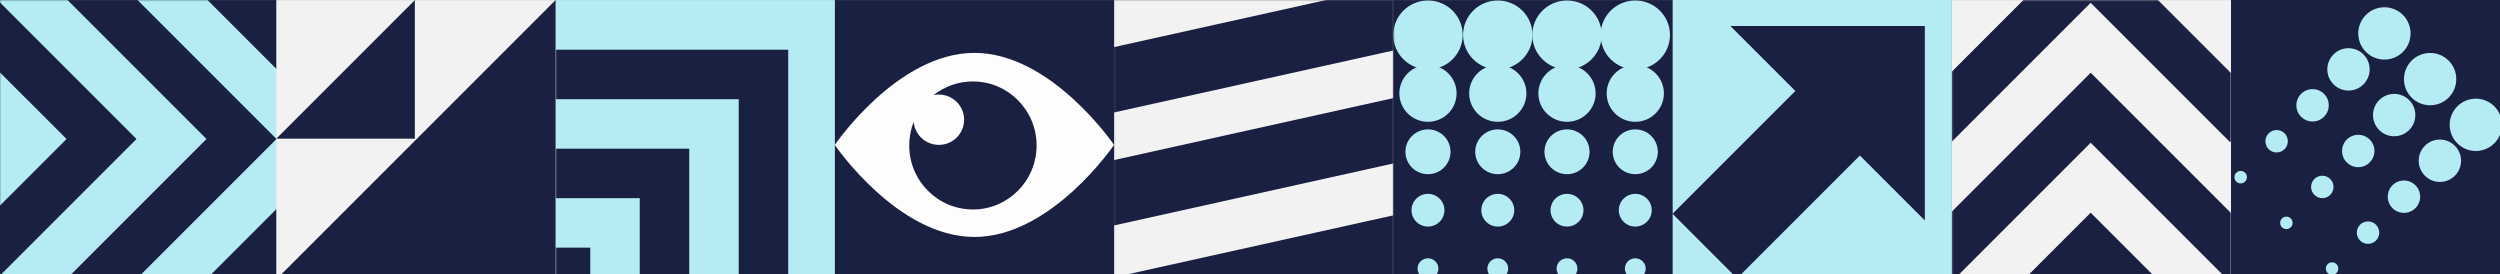 <svg width="1513" height="166" viewBox="0 0 1513 166" fill="none" xmlns="http://www.w3.org/2000/svg">
<rect x="0" y="0" width="1513" height="166" fill="#808080" stroke="none"/>
<g clip-path="url(#clip0_926_264)">
<path d="M674.216 169.065V0.065L505.216 0.065V169.065H674.216Z" fill="#1A2041"/>
<path d="M589.716 31.997C543.053 31.997 505.216 87.701 505.216 87.701C505.216 87.701 543.044 143.406 589.716 143.406C636.388 143.406 674.216 87.701 674.216 87.701C674.216 87.701 636.379 31.997 589.716 31.997ZM588.805 126.769C567.521 126.769 550.264 109.418 550.264 88.021C550.264 82.979 551.222 78.153 552.968 73.731C553.625 81.542 560.188 87.683 568.197 87.683C576.637 87.683 583.482 80.866 583.482 72.454C583.482 64.041 576.637 57.225 568.197 57.225C567.098 57.225 566.028 57.338 564.995 57.563C571.549 52.38 579.82 49.291 588.805 49.291C610.09 49.291 627.347 66.642 627.347 88.039C627.347 109.437 610.09 126.787 588.805 126.787V126.769Z" fill="#FDFDFD"/>
<path d="M168.944 0.057H-0.056V169.057H168.944V0.057Z" fill="#1A2041"/>
<mask id="mask0_926_264" style="mask-type:luminance" maskUnits="userSpaceOnUse" x="-1" y="0" width="170" height="170">
<path d="M168.944 0.057H-0.056V169.057H168.944V0.057Z" fill="white"/>
</mask>
<g mask="url(#mask0_926_264)">
<path d="M19.388 -21.453L-1.784 -0.281L82.622 84.125L-1.784 168.531L19.388 189.712L124.975 84.125L19.388 -21.453Z" fill="#B5ECF4"/>
<path d="M104.104 -21.453L82.923 -0.281L167.329 84.125L82.923 168.531L104.104 189.712L209.682 84.125L104.104 -21.453Z" fill="#B5ECF4"/>
<path d="M-65.319 -21.453L-86.49 -0.281L-2.084 84.125L-86.49 168.531L-65.319 189.712L40.269 84.125L-65.319 -21.453Z" fill="#B5ECF4"/>
</g>
<path d="M1181.21 0.057V169.057H1350.21V0.057H1181.21Z" fill="#F2F2F2"/>
<mask id="mask1_926_264" style="mask-type:luminance" maskUnits="userSpaceOnUse" x="1181" y="0" width="170" height="170">
<path d="M1181.21 0.057V169.057H1350.21V0.057H1181.21Z" fill="white"/>
</mask>
<g mask="url(#mask1_926_264)">
<path d="M1159.71 149.613L1180.88 170.785L1265.28 86.379L1349.69 170.785L1370.87 149.613L1265.28 44.025L1159.71 149.613Z" fill="#1A2041"/>
<path d="M1159.71 64.896L1180.88 86.078L1265.28 1.672L1349.69 86.078L1370.87 64.896L1265.28 -40.682L1159.71 64.896Z" fill="#1A2041"/>
<path d="M1159.71 234.319L1180.88 255.5L1265.28 171.085L1349.69 255.5L1370.87 234.319L1265.28 128.731L1159.71 234.319Z" fill="#1A2041"/>
</g>
<path d="M1181.22 -0.563H1012.22V168.437H1181.22V-0.563Z" fill="#B5ECF4"/>
<path d="M1519.22 -0.563H1350.22V168.437H1519.22V-0.563Z" fill="#1A2041"/>
<path d="M505.216 0.057H336.216V169.057H505.216V0.057Z" fill="#B5ECF4"/>
<mask id="mask2_926_264" style="mask-type:luminance" maskUnits="userSpaceOnUse" x="336" y="0" width="170" height="170">
<path d="M505.216 0.057H336.216V169.057H505.216V0.057Z" fill="white"/>
</mask>
<g mask="url(#mask2_926_264)">
<path d="M267.799 89.974V119.924H387.17V239.295H417.12V89.974H267.799Z" fill="#1A2041"/>
<path d="M327.7 30.082V60.033H447.071V179.394H477.021V30.082H327.7Z" fill="#1A2041"/>
<path d="M207.908 149.875V179.826H327.268V299.196H357.219V149.875H207.908Z" fill="#1A2041"/>
</g>
<path d="M336.216 169.066V0.066L167.216 0.066V169.066H336.216Z" fill="#F2F2F2"/>
<path d="M336.216 0.057V169.057H167.216" fill="#1A2041"/>
<path d="M251.068 0.057V83.918H167.216" fill="#1A2041"/>
<path d="M1012.22 169.066V0.066L843.216 0.066V169.066H1012.22Z" fill="#1A2041"/>
<path d="M906.46 42.006C918.059 42.006 927.463 32.67 927.463 21.154C927.463 9.637 918.059 0.301 906.46 0.301C894.86 0.301 885.457 9.637 885.457 21.154C885.457 32.67 894.86 42.006 906.46 42.006Z" fill="#B5ECF4"/>
<path d="M906.46 73.712C916.027 73.712 923.782 66.011 923.782 56.512C923.782 47.012 916.027 39.312 906.46 39.312C896.893 39.312 889.137 47.012 889.137 56.512C889.137 66.011 896.893 73.712 906.46 73.712Z" fill="#B5ECF4"/>
<path d="M906.46 105.419C913.999 105.419 920.111 99.349 920.111 91.861C920.111 84.374 913.999 78.304 906.46 78.304C898.92 78.304 892.808 84.374 892.808 91.861C892.808 99.349 898.92 105.419 906.46 105.419Z" fill="#B5ECF4"/>
<path d="M906.46 137.125C911.966 137.125 916.431 132.69 916.431 127.22C916.431 121.749 911.966 117.314 906.46 117.314C900.953 117.314 896.489 121.749 896.489 127.22C896.489 132.69 900.953 137.125 906.46 137.125Z" fill="#B5ECF4"/>
<path d="M906.46 168.822C909.939 168.822 912.76 166.023 912.76 162.569C912.76 159.116 909.939 156.316 906.46 156.316C902.98 156.316 900.16 159.116 900.16 162.569C900.16 166.023 902.98 168.822 906.46 168.822Z" fill="#B5ECF4"/>
<path d="M864.21 42.006C875.809 42.006 885.213 32.67 885.213 21.154C885.213 9.637 875.809 0.301 864.21 0.301C852.61 0.301 843.207 9.637 843.207 21.154C843.207 32.67 852.61 42.006 864.21 42.006Z" fill="#B5ECF4"/>
<path d="M864.21 73.712C873.777 73.712 881.532 66.011 881.532 56.512C881.532 47.012 873.777 39.312 864.21 39.312C854.643 39.312 846.887 47.012 846.887 56.512C846.887 66.011 854.643 73.712 864.21 73.712Z" fill="#B5ECF4"/>
<path d="M864.21 105.419C871.749 105.419 877.861 99.349 877.861 91.861C877.861 84.374 871.749 78.304 864.21 78.304C856.67 78.304 850.558 84.374 850.558 91.861C850.558 99.349 856.67 105.419 864.21 105.419Z" fill="#B5ECF4"/>
<path d="M864.21 137.125C869.716 137.125 874.181 132.69 874.181 127.22C874.181 121.749 869.716 117.314 864.21 117.314C858.703 117.314 854.239 121.749 854.239 127.22C854.239 132.69 858.703 137.125 864.21 137.125Z" fill="#B5ECF4"/>
<path d="M864.21 168.822C867.689 168.822 870.51 166.023 870.51 162.569C870.51 159.116 867.689 156.316 864.21 156.316C860.73 156.316 857.91 159.116 857.91 162.569C857.91 166.023 860.73 168.822 864.21 168.822Z" fill="#B5ECF4"/>
<path d="M948.353 42.006C959.953 42.006 969.356 32.67 969.356 21.154C969.356 9.637 959.953 0.301 948.353 0.301C936.753 0.301 927.35 9.637 927.35 21.154C927.35 32.67 936.753 42.006 948.353 42.006Z" fill="#B5ECF4"/>
<path d="M948.353 73.712C957.92 73.712 965.675 66.011 965.675 56.512C965.675 47.012 957.92 39.312 948.353 39.312C938.786 39.312 931.03 47.012 931.03 56.512C931.03 66.011 938.786 73.712 948.353 73.712Z" fill="#B5ECF4"/>
<path d="M948.353 105.419C955.892 105.419 962.004 99.349 962.004 91.861C962.004 84.374 955.892 78.304 948.353 78.304C940.813 78.304 934.701 84.374 934.701 91.861C934.701 99.349 940.813 105.419 948.353 105.419Z" fill="#B5ECF4"/>
<path d="M948.353 137.125C953.86 137.125 958.324 132.69 958.324 127.22C958.324 121.749 953.86 117.314 948.353 117.314C942.846 117.314 938.382 121.749 938.382 127.22C938.382 132.69 942.846 137.125 948.353 137.125Z" fill="#B5ECF4"/>
<path d="M948.353 168.822C951.832 168.822 954.653 166.023 954.653 162.569C954.653 159.116 951.832 156.316 948.353 156.316C944.874 156.316 942.053 159.116 942.053 162.569C942.053 166.023 944.874 168.822 948.353 168.822Z" fill="#B5ECF4"/>
<path d="M989.673 42.006C1001.27 42.006 1010.68 32.67 1010.68 21.154C1010.68 9.637 1001.27 0.301 989.673 0.301C978.074 0.301 968.67 9.637 968.67 21.154C968.67 32.67 978.074 42.006 989.673 42.006Z" fill="#B5ECF4"/>
<path d="M989.673 73.712C999.24 73.712 1007 66.011 1007 56.512C1007 47.012 999.24 39.312 989.673 39.312C980.106 39.312 972.351 47.012 972.351 56.512C972.351 66.011 980.106 73.712 989.673 73.712Z" fill="#B5ECF4"/>
<path d="M989.673 105.419C997.213 105.419 1003.32 99.349 1003.32 91.861C1003.32 84.374 997.213 78.304 989.673 78.304C982.134 78.304 976.022 84.374 976.022 91.861C976.022 99.349 982.134 105.419 989.673 105.419Z" fill="#B5ECF4"/>
<path d="M989.673 137.125C995.18 137.125 999.644 132.69 999.644 127.22C999.644 121.749 995.18 117.314 989.673 117.314C984.166 117.314 979.702 121.749 979.702 127.22C979.702 132.69 984.166 137.125 989.673 137.125Z" fill="#B5ECF4"/>
<path d="M989.673 168.822C993.153 168.822 995.973 166.023 995.973 162.569C995.973 159.116 993.153 156.316 989.673 156.316C986.194 156.316 983.373 159.116 983.373 162.569C983.373 166.023 986.194 168.822 989.673 168.822Z" fill="#B5ECF4"/>
<mask id="mask3_926_264" style="mask-type:luminance" maskUnits="userSpaceOnUse" x="674" y="0" width="170" height="170">
<path d="M674.207 0.057V169.057H843.207V0.057H674.207Z" fill="white"/>
</mask>
<g mask="url(#mask3_926_264)">
<path d="M674.207 0.057V169.057H843.207V0.057H674.207Z" fill="#F2F2F2"/>
<path d="M848.371 29.416L669.052 69.197V29.641L848.371 -10.14V29.416Z" fill="#1A2041"/>
<path d="M848.371 97.786L669.052 137.576V98.011L848.371 58.23V97.786Z" fill="#1A2041"/>
<path d="M848.371 168.737L669.052 208.527V168.972L848.371 129.182V168.737Z" fill="#1A2041"/>
</g>
<path d="M1164.9 15.755H1047.24L1086.54 55.057L1012.22 129.379L1051.27 168.437L1125.6 94.115L1164.9 133.416V15.755Z" fill="#1A2041"/>
<path d="M1514.2 75.543C1514.2 84.284 1507.11 91.372 1498.37 91.372C1489.63 91.372 1482.54 84.284 1482.54 75.543C1482.54 66.802 1489.63 59.713 1498.37 59.713C1507.11 59.713 1514.2 66.802 1514.2 75.543Z" fill="#B5ECF4"/>
<path d="M1489.43 97.287C1489.43 104.367 1483.7 110.103 1476.62 110.103C1469.54 110.103 1463.8 104.367 1463.8 97.287C1463.8 90.208 1469.54 84.472 1476.62 84.472C1483.7 84.472 1489.43 90.208 1489.43 97.287Z" fill="#B5ECF4"/>
<path d="M1464.68 119.041C1464.68 124.459 1460.28 128.843 1454.87 128.843C1449.47 128.843 1445.07 124.449 1445.07 119.041C1445.07 113.633 1449.47 109.239 1454.87 109.239C1460.28 109.239 1464.68 113.633 1464.68 119.041Z" fill="#B5ECF4"/>
<path d="M1439.91 140.786C1439.91 144.542 1436.87 147.574 1433.12 147.574C1429.37 147.574 1426.33 144.532 1426.33 140.786C1426.33 137.04 1429.37 133.998 1433.12 133.998C1436.88 133.998 1439.91 137.04 1439.91 140.786Z" fill="#B5ECF4"/>
<path d="M1411.37 166.314C1413.45 166.314 1415.14 164.624 1415.14 162.54C1415.14 160.455 1413.45 158.766 1411.37 158.766C1409.28 158.766 1407.59 160.455 1407.59 162.54C1407.59 164.624 1409.28 166.314 1411.37 166.314Z" fill="#B5ECF4"/>
<path d="M1470.71 63.713C1479.46 63.713 1486.54 56.626 1486.54 47.883C1486.54 39.141 1479.46 32.054 1470.71 32.054C1461.97 32.054 1454.88 39.141 1454.88 47.883C1454.88 56.626 1461.97 63.713 1470.71 63.713Z" fill="#B5ECF4"/>
<path d="M1448.96 82.453C1456.04 82.453 1461.77 76.715 1461.77 69.637C1461.77 62.559 1456.04 56.821 1448.96 56.821C1441.88 56.821 1436.14 62.559 1436.14 69.637C1436.14 76.715 1441.88 82.453 1448.96 82.453Z" fill="#B5ECF4"/>
<path d="M1427.21 101.184C1432.63 101.184 1437.02 96.796 1437.02 91.382C1437.02 85.969 1432.63 81.58 1427.21 81.58C1421.8 81.58 1417.41 85.969 1417.41 91.382C1417.41 96.796 1421.8 101.184 1427.21 101.184Z" fill="#B5ECF4"/>
<path d="M1405.46 119.924C1409.21 119.924 1412.25 116.885 1412.25 113.136C1412.25 109.387 1409.21 106.348 1405.46 106.348C1401.71 106.348 1398.67 109.387 1398.67 113.136C1398.67 116.885 1401.71 119.924 1405.46 119.924Z" fill="#B5ECF4"/>
<path d="M1383.72 138.655C1385.8 138.655 1387.49 136.965 1387.49 134.881C1387.49 132.796 1385.8 131.106 1383.72 131.106C1381.63 131.106 1379.94 132.796 1379.94 134.881C1379.94 136.965 1381.63 138.655 1383.72 138.655Z" fill="#B5ECF4"/>
<path d="M1443.05 36.063C1451.8 36.063 1458.88 28.976 1458.88 20.233C1458.88 11.491 1451.8 4.403 1443.05 4.403C1434.31 4.403 1427.22 11.491 1427.22 20.233C1427.22 28.976 1434.31 36.063 1443.05 36.063Z" fill="#B5ECF4"/>
<path d="M1421.31 54.803C1428.39 54.803 1434.12 49.065 1434.12 41.987C1434.12 34.909 1428.39 29.171 1421.31 29.171C1414.23 29.171 1408.49 34.909 1408.49 41.987C1408.49 49.065 1414.23 54.803 1421.31 54.803Z" fill="#B5ECF4"/>
<path d="M1399.56 73.534C1404.98 73.534 1409.37 69.145 1409.37 63.732C1409.37 58.318 1404.98 53.93 1399.56 53.93C1394.15 53.93 1389.76 58.318 1389.76 63.732C1389.76 69.145 1394.15 73.534 1399.56 73.534Z" fill="#B5ECF4"/>
<path d="M1384.6 85.477C1384.6 89.232 1381.56 92.265 1377.81 92.265C1374.05 92.265 1371.02 89.223 1371.02 85.477C1371.02 81.731 1374.06 78.689 1377.81 78.689C1381.56 78.689 1384.6 81.731 1384.6 85.477Z" fill="#B5ECF4"/>
<path d="M1359.84 107.23C1359.84 109.315 1358.15 111.005 1356.07 111.005C1353.98 111.005 1352.29 109.315 1352.29 107.23C1352.29 105.146 1353.98 103.456 1356.07 103.456C1358.15 103.456 1359.84 105.146 1359.84 107.23Z" fill="#B5ECF4"/>
</g>
<defs>
<clipPath id="clip0_926_264">
<rect width="1521" height="169" fill="white"/>
</clipPath>
</defs>
</svg>
